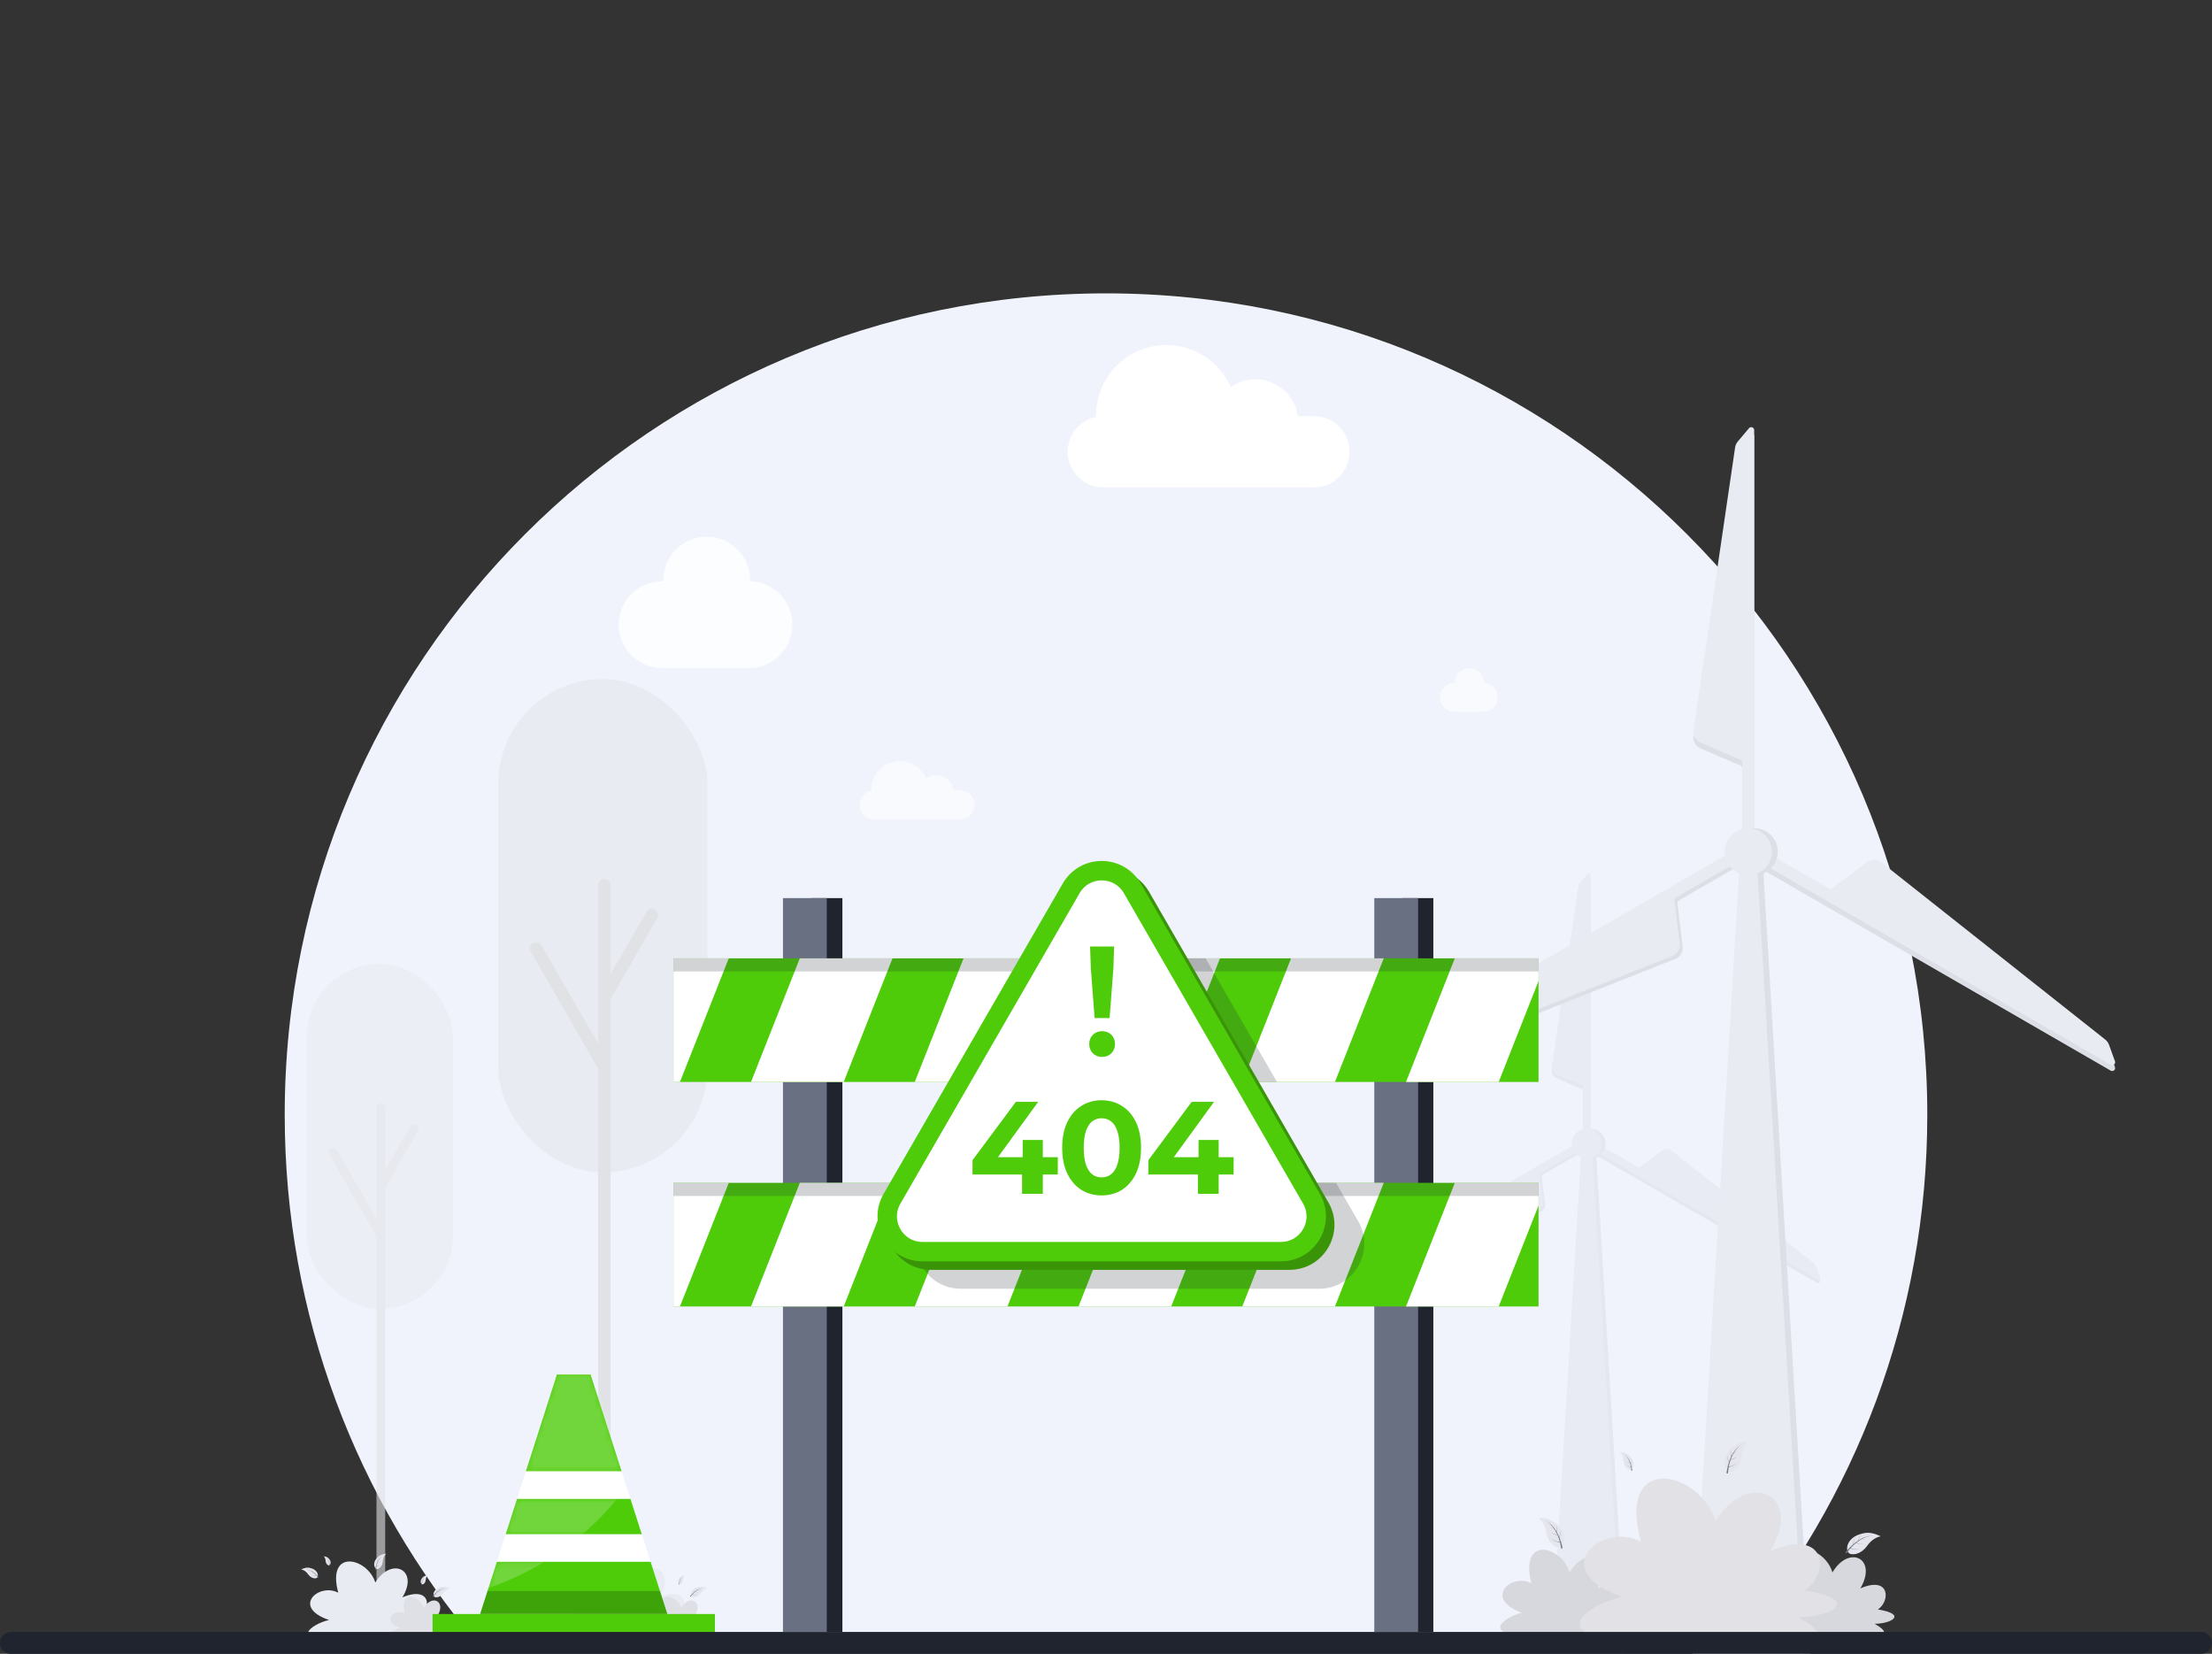 <?xml version="1.0" encoding="UTF-8"?> <svg xmlns="http://www.w3.org/2000/svg" width="404" height="302" viewBox="0 0 404 302" fill="none"><rect x="0" y="0" width="404" height="302" fill="#333333" stroke="none"/> <path fill-rule="evenodd" clip-rule="evenodd" d="M316.902 300C338.807 273.926 352 240.29 352 203.571C352 120.729 284.843 53.571 202 53.571C119.157 53.571 52 120.729 52 203.571C52 240.29 65.193 273.926 87.098 300H316.902Z" fill="#F0F3FC"></path> <g opacity="0.15"> <path fill-rule="evenodd" clip-rule="evenodd" d="M288.579 161.909C288.415 162.104 288.309 162.34 288.272 162.592L283.451 195.407C283.36 196.022 283.695 196.62 284.266 196.865L288.579 198.713C288.646 198.742 288.713 198.765 288.78 198.782C288.963 198.829 289.119 198.979 289.119 199.168V209.291C289.119 209.669 289.425 209.976 289.804 209.976C290.182 209.976 290.488 209.669 290.488 209.291V197.464C290.488 197.461 290.488 197.457 290.488 197.454L290.488 160.578C290.488 160.258 290.09 160.113 289.884 160.357L288.579 161.909Z" fill="#9D9FA4"></path> <path fill-rule="evenodd" clip-rule="evenodd" d="M288.579 161.224C288.415 161.419 288.309 161.655 288.272 161.907L283.451 194.722C283.36 195.337 283.695 195.935 284.266 196.18L288.579 198.028C288.646 198.057 288.713 198.08 288.78 198.097C288.963 198.145 289.119 198.294 289.119 198.483V208.606C289.119 208.984 289.425 209.291 289.804 209.291C290.182 209.291 290.488 208.984 290.488 208.606V196.779C290.488 196.776 290.488 196.773 290.488 196.769L290.488 159.893C290.488 159.573 290.09 159.428 289.884 159.672L288.579 161.224Z" fill="#BCBEC4"></path> <path fill-rule="evenodd" clip-rule="evenodd" d="M249.747 233.608C249.998 233.652 250.256 233.626 250.492 233.533L281.321 221.3C281.899 221.071 282.25 220.482 282.176 219.865L281.621 215.206C281.612 215.134 281.598 215.064 281.58 214.997C281.529 214.815 281.581 214.606 281.744 214.511L290.511 209.45C290.839 209.261 290.951 208.842 290.762 208.514C290.573 208.187 290.154 208.074 289.826 208.263L279.582 214.178C279.58 214.179 279.578 214.18 279.576 214.182L273.219 217.851L247.64 232.62C247.363 232.78 247.436 233.198 247.751 233.254L249.747 233.608Z" fill="#9D9FA4"></path> <path fill-rule="evenodd" clip-rule="evenodd" d="M249.405 233.266C249.655 233.31 249.913 233.284 250.149 233.19L280.979 220.958C281.556 220.729 281.907 220.139 281.834 219.522L281.278 214.863C281.269 214.791 281.256 214.722 281.237 214.655C281.187 214.473 281.238 214.263 281.402 214.169L290.169 209.107C290.496 208.918 290.608 208.499 290.419 208.172C290.23 207.844 289.811 207.732 289.484 207.921L279.24 213.835C279.238 213.837 279.235 213.838 279.233 213.839L247.297 232.277C247.02 232.437 247.094 232.855 247.408 232.911L249.405 233.266Z" fill="#BCBEC4"></path> <path fill-rule="evenodd" clip-rule="evenodd" d="M331.7 231.956C331.614 231.717 331.462 231.507 331.263 231.349L305.255 210.766C304.767 210.381 304.082 210.372 303.584 210.744L299.827 213.555C299.769 213.598 299.715 213.645 299.667 213.694C299.534 213.829 299.327 213.889 299.163 213.795L290.397 208.733C290.069 208.544 289.65 208.656 289.461 208.984C289.272 209.311 289.384 209.73 289.712 209.919L299.955 215.834C299.958 215.835 299.96 215.836 299.962 215.838L331.898 234.276C332.175 234.436 332.501 234.163 332.392 233.863L331.7 231.956Z" fill="#9D9FA4"></path> <path fill-rule="evenodd" clip-rule="evenodd" d="M331.7 231.272C331.614 231.033 331.462 230.822 331.263 230.665L305.255 210.082C304.767 209.696 304.082 209.687 303.584 210.059L299.827 212.87C299.769 212.913 299.715 212.96 299.667 213.009C299.534 213.144 299.327 213.204 299.163 213.11L290.397 208.048C290.069 207.859 289.65 207.971 289.461 208.299C289.272 208.627 289.384 209.045 289.712 209.235L299.955 215.148C299.957 215.15 299.96 215.151 299.962 215.153L331.898 233.591C332.175 233.751 332.501 233.478 332.392 233.178L331.7 231.272Z" fill="#BCBEC4"></path> <path fill-rule="evenodd" clip-rule="evenodd" d="M291.564 211.38C292.542 210.962 293.228 209.991 293.228 208.859C293.228 207.346 292.001 206.12 290.488 206.12C288.976 206.12 287.749 207.346 287.749 208.859C287.749 209.991 288.435 210.961 289.413 211.38L283.982 302H296.995L291.564 211.38Z" fill="#9D9FA4"></path> <path fill-rule="evenodd" clip-rule="evenodd" d="M290.879 211.38C291.857 210.961 292.543 209.991 292.543 208.859C292.543 207.346 291.317 206.12 289.804 206.12C288.291 206.12 287.064 207.346 287.064 208.859C287.064 209.991 287.75 210.961 288.728 211.38L283.297 302H296.31L290.879 211.38Z" fill="#BCBEC4"></path> </g> <g opacity="0.6"> <rect x="56" y="176" width="26.714" height="62.997" rx="13.357" fill="#E9EBF2"></rect> <rect x="68.759" y="201.518" width="1.595" height="98.482" rx="0.797" fill="#E1E2E5"></rect> <rect x="75.338" y="205.019" width="1.595" height="13.443" rx="0.797" transform="rotate(30 75.338 205.019)" fill="#E1E2E5"></rect> <rect width="1.595" height="18.913" rx="0.797" transform="matrix(0.866 -0.5 -0.5 -0.866 69.201 226.49)" fill="#E1E2E5"></rect> </g> <rect x="91" y="124" width="38.199" height="90.082" rx="19.1" fill="#E9EBF2"></rect> <rect x="109.245" y="160.489" width="2.281" height="140.825" rx="1.14" fill="#E1E2E5"></rect> <rect x="118.653" y="165.496" width="2.281" height="19.223" rx="1.14" transform="rotate(30 118.653 165.496)" fill="#E1E2E5"></rect> <rect width="2.281" height="27.044" rx="1.14" transform="matrix(0.866 -0.5 -0.5 -0.866 109.877 196.198)" fill="#E1E2E5"></rect> <path opacity="0.8" fill-rule="evenodd" clip-rule="evenodd" d="M137 105.932C137 106.001 136.999 106.07 136.997 106.138C141.285 106.245 144.729 109.754 144.729 114.068C144.729 118.381 141.287 121.89 137 121.997V122H136.804C136.802 122 136.799 122 136.797 122C136.794 122 136.791 122 136.789 122H121.136V121.997C121.068 121.999 121 122 120.932 122C116.551 122 113 118.449 113 114.068C113 109.687 116.551 106.136 120.932 106.136C121.001 106.136 121.07 106.136 121.138 106.138C121.136 106.07 121.136 106.001 121.136 105.932C121.136 101.551 124.687 98 129.068 98C133.449 98 137 101.551 137 105.932Z" fill="white"></path> <path opacity="0.6" fill-rule="evenodd" clip-rule="evenodd" d="M271 124.644C271 124.667 271 124.69 270.999 124.713C272.428 124.748 273.576 125.918 273.576 127.356C273.576 128.794 272.429 129.963 271 129.999V130H270.935C270.934 130 270.933 130 270.932 130C270.931 130 270.93 130 270.929 130H265.712V129.999C265.689 130 265.667 130 265.644 130C264.184 130 263 128.816 263 127.356C263 125.896 264.184 124.712 265.644 124.712C265.667 124.712 265.69 124.712 265.713 124.713C265.712 124.69 265.712 124.667 265.712 124.644C265.712 123.184 266.896 122 268.356 122C269.816 122 271 123.184 271 124.644Z" fill="white"></path> <path fill-rule="evenodd" clip-rule="evenodd" d="M200.2 75.828C200.2 68.743 205.943 63 213.028 63C218.286 63 222.804 66.163 224.786 70.689C226.061 69.788 227.617 69.258 229.298 69.258C233.252 69.258 236.52 72.191 237.046 76H239.98C243.57 76 246.48 78.91 246.48 82.5C246.48 86.09 243.57 89 239.98 89H201.5C197.91 89 195 86.09 195 82.5C195 79.354 197.235 76.73 200.203 76.129C200.201 76.029 200.2 75.929 200.2 75.828Z" fill="white"></path> <path opacity="0.6" fill-rule="evenodd" clip-rule="evenodd" d="M159.121 144.233C159.121 141.343 161.464 139 164.354 139C166.499 139 168.342 140.29 169.15 142.137C169.67 141.769 170.305 141.553 170.991 141.553C172.604 141.553 173.937 142.749 174.152 144.303H175.348C176.813 144.303 178 145.49 178 146.955C178 148.419 176.813 149.606 175.348 149.606H159.652C158.187 149.606 157 148.419 157 146.955C157 145.671 157.912 144.601 159.123 144.356C159.122 144.315 159.121 144.274 159.121 144.233Z" fill="white"></path> <path fill-rule="evenodd" clip-rule="evenodd" d="M317.382 81.71C317.124 82.016 316.957 82.388 316.899 82.783L309.318 134.384C309.176 135.351 309.702 136.292 310.6 136.677L317.382 139.584C317.487 139.629 317.593 139.664 317.698 139.692C317.986 139.766 318.231 140.001 318.231 140.298V156.217C318.231 156.811 318.713 157.293 319.308 157.293C319.902 157.293 320.385 156.811 320.385 156.217V137.619C320.385 137.614 320.385 137.609 320.385 137.604L320.385 79.616C320.385 79.114 319.757 78.885 319.434 79.27L317.382 81.71Z" fill="#DCDFE6"></path> <path fill-rule="evenodd" clip-rule="evenodd" d="M317.382 80.633C317.124 80.939 316.957 81.311 316.899 81.706L309.318 133.307C309.176 134.274 309.702 135.215 310.6 135.6L317.382 138.507C317.487 138.552 317.593 138.588 317.698 138.615C317.986 138.69 318.231 138.924 318.231 139.221V155.14C318.231 155.734 318.713 156.217 319.308 156.217C319.902 156.217 320.385 155.734 320.385 155.14V136.542C320.385 136.537 320.385 136.532 320.385 136.527L320.385 78.54C320.385 78.037 319.757 77.808 319.434 78.193L317.382 80.633Z" fill="#E9EBF2"></path> <path fill-rule="evenodd" clip-rule="evenodd" d="M256.32 194.455C256.714 194.525 257.119 194.484 257.491 194.336L305.97 175.101C306.878 174.741 307.43 173.814 307.314 172.844L306.44 165.518C306.427 165.405 306.405 165.295 306.376 165.19C306.296 164.903 306.377 164.574 306.635 164.426L320.42 156.466C320.935 156.169 321.112 155.51 320.814 154.995C320.517 154.48 319.858 154.304 319.343 154.601L303.235 163.901C303.232 163.903 303.228 163.905 303.224 163.907L253.006 192.901C252.571 193.152 252.686 193.81 253.181 193.898L256.32 194.455Z" fill="#DCDFE6"></path> <path fill-rule="evenodd" clip-rule="evenodd" d="M255.782 193.916C256.175 193.986 256.581 193.945 256.952 193.798L305.431 174.563C306.339 174.203 306.891 173.276 306.775 172.306L305.902 164.979C305.888 164.866 305.866 164.757 305.837 164.651C305.758 164.365 305.839 164.036 306.096 163.887L319.882 155.928C320.397 155.631 320.573 154.972 320.276 154.457C319.979 153.942 319.32 153.765 318.805 154.063L302.697 163.363C302.693 163.365 302.69 163.367 302.686 163.369L252.467 192.363C252.032 192.614 252.148 193.271 252.642 193.359L255.782 193.916Z" fill="#E9EBF2"></path> <path fill-rule="evenodd" clip-rule="evenodd" d="M385.189 191.858C385.053 191.482 384.815 191.152 384.501 190.903L343.604 158.537C342.838 157.931 341.76 157.916 340.977 158.502L335.069 162.922C334.978 162.99 334.894 163.063 334.817 163.141C334.609 163.353 334.283 163.448 334.026 163.299L320.24 155.34C319.725 155.043 319.067 155.219 318.769 155.734C318.472 156.249 318.648 156.908 319.163 157.205L335.27 166.504C335.274 166.507 335.278 166.509 335.282 166.512L385.501 195.505C385.936 195.756 386.448 195.328 386.276 194.855L385.189 191.858Z" fill="#DCDFE6"></path> <path fill-rule="evenodd" clip-rule="evenodd" d="M385.189 190.781C385.053 190.405 384.815 190.075 384.501 189.827L343.604 157.46C342.838 156.854 341.76 156.839 340.977 157.425L335.069 161.845C334.978 161.913 334.894 161.986 334.817 162.064C334.609 162.276 334.283 162.371 334.026 162.222L320.24 154.263C319.725 153.966 319.067 154.142 318.769 154.657C318.472 155.172 318.648 155.831 319.163 156.128L335.27 165.428C335.274 165.43 335.278 165.432 335.282 165.435L385.501 194.428C385.936 194.68 386.448 194.251 386.276 193.778L385.189 190.781Z" fill="#E9EBF2"></path> <path fill-rule="evenodd" clip-rule="evenodd" d="M322.076 159.501C323.614 158.844 324.692 157.317 324.692 155.538C324.692 153.159 322.764 151.231 320.385 151.231C318.006 151.231 316.077 153.159 316.077 155.538C316.077 157.317 317.155 158.844 318.693 159.501L310.154 302H330.615L322.076 159.501Z" fill="#DCDFE6"></path> <path fill-rule="evenodd" clip-rule="evenodd" d="M320.999 159.501C322.537 158.844 323.615 157.317 323.615 155.538C323.615 153.159 321.687 151.231 319.308 151.231C316.929 151.231 315 153.159 315 155.538C315 157.317 316.078 158.844 317.616 159.501L309.077 302H329.538L320.999 159.501Z" fill="#E9EBF2"></path> <path d="M340.906 299H329.967C317.293 299 322.761 295.234 325.968 294.503C318.801 291.947 324.082 287.131 327.704 289.14C325.441 280.375 333.174 282.201 334.683 287.131C337.7 282.019 342.981 284.575 339.775 290.053C345.244 287.679 345.244 292.427 342.981 293.887C348.45 294.8 345.394 296.512 342.376 296.512C345.96 298.52 343.319 299 340.906 299Z" fill="#D7D8DE"></path> <path d="M292.906 299H281.967C269.293 299 274.761 295.234 277.968 294.503C270.801 291.947 276.082 287.131 279.704 289.14C277.441 280.375 285.174 282.201 286.683 287.131C289.7 282.019 294.981 284.575 291.775 290.053C297.244 287.679 297.244 292.427 294.981 293.887C300.45 294.8 297.394 296.512 294.376 296.512C297.96 298.52 295.319 299 292.906 299Z" fill="#D7D8DE"></path> <path d="M325.538 300H304.116C279.296 300 290.004 292.938 296.283 291.569C282.248 286.776 292.59 277.746 299.684 281.512C295.252 265.079 310.395 268.503 313.35 277.746C319.259 268.16 329.601 272.953 323.322 283.224C334.033 278.774 334.033 287.675 329.601 290.414C340.312 292.126 334.326 295.335 328.416 295.335C335.434 299.101 330.263 300 325.538 300Z" fill="#E1E1E6"></path> <path d="M282.403 279.831C282.26 278.833 281.842 277.83 280.992 277.143C282.981 277.205 283.738 277.746 284.561 278.553C286.552 280.504 285.486 282.886 284.318 282.504C283.151 282.123 282.552 280.865 282.403 279.831Z" fill="#E5E6ED"></path> <path d="M282.247 277.672C284.329 278.69 285.117 281.384 285.398 282.717L285.133 282.784C284.777 279.991 283.372 278.235 282.247 277.672C282.212 277.654 282.175 277.637 282.138 277.621C282.174 277.636 282.211 277.653 282.247 277.672Z" fill="#727785"></path> <path d="M284.141 278.4C284.484 278.829 284.38 279.487 284.306 279.802L284.242 279.789C284.449 279.154 284.325 278.635 284.141 278.4C284.135 278.392 284.129 278.385 284.123 278.378C284.129 278.385 284.135 278.392 284.141 278.4Z" fill="#727785"></path> <path d="M283.137 278.774C283.308 279.023 283.65 279.076 283.817 279.089L283.819 279.054C283.474 279.058 283.23 278.908 283.137 278.774C283.134 278.77 283.131 278.765 283.128 278.761C283.131 278.765 283.134 278.77 283.137 278.774Z" fill="#727785"></path> <path d="M284.96 279.39C285.181 279.894 284.911 280.503 284.758 280.787L284.7 280.759C285.063 280.198 285.078 279.665 284.96 279.39C284.956 279.382 284.952 279.373 284.948 279.365C284.952 279.373 284.956 279.382 284.96 279.39Z" fill="#727785"></path> <path d="M283.24 279.721C283.546 280.177 284.205 280.276 284.528 280.3L284.535 280.235C283.867 280.241 283.409 279.967 283.24 279.721C283.235 279.713 283.23 279.705 283.225 279.697C283.23 279.705 283.235 279.713 283.24 279.721Z" fill="#727785"></path> <path d="M283.228 280.768C283.655 281.433 284.542 281.599 284.975 281.644L284.982 281.552C284.087 281.536 283.463 281.127 283.228 280.768C283.22 280.757 283.213 280.745 283.206 280.734C283.213 280.745 283.22 280.757 283.228 280.768Z" fill="#727785"></path> <path d="M341.01 282.284C341.591 281.46 342.419 280.757 343.489 280.531C341.69 279.682 340.769 279.821 339.669 280.165C337.009 280.997 336.876 283.604 338.089 283.795C339.303 283.986 340.408 283.137 341.01 282.284Z" fill="#E5E6ED"></path> <path d="M342.13 280.432C339.814 280.393 337.887 282.434 337.031 283.494L337.237 283.674C338.823 281.348 340.872 280.422 342.13 280.432C342.17 280.432 342.211 280.434 342.251 280.436C342.212 280.433 342.171 280.432 342.13 280.432Z" fill="#727785"></path> <path d="M340.113 280.22C339.612 280.446 339.406 281.079 339.329 281.393L339.392 281.411C339.496 280.751 339.842 280.345 340.113 280.22C340.122 280.216 340.13 280.212 340.139 280.208C340.131 280.212 340.122 280.215 340.113 280.22Z" fill="#727785"></path> <path d="M340.837 281.01C340.572 281.154 340.243 281.046 340.089 280.981L340.103 280.949C340.408 281.109 340.693 281.087 340.837 281.01C340.842 281.007 340.847 281.004 340.851 281.002C340.847 281.004 340.842 281.007 340.837 281.01Z" fill="#727785"></path> <path d="M338.933 280.73C338.507 281.078 338.471 281.743 338.478 282.066L338.543 282.067C338.474 281.402 338.704 280.921 338.933 280.73C338.941 280.724 338.948 280.718 338.956 280.712C338.948 280.718 338.941 280.724 338.933 280.73Z" fill="#727785"></path> <path d="M340.315 281.805C339.834 282.073 339.203 281.862 338.905 281.736L338.928 281.675C339.52 281.984 340.053 281.948 340.315 281.805C340.323 281.801 340.331 281.796 340.339 281.791C340.332 281.796 340.323 281.801 340.315 281.805Z" fill="#727785"></path> <path d="M339.85 282.744C339.167 283.142 338.302 282.887 337.895 282.73L337.931 282.645C338.736 283.037 339.477 282.957 339.85 282.744C339.861 282.738 339.873 282.73 339.885 282.723C339.874 282.73 339.862 282.737 339.85 282.744Z" fill="#727785"></path> <path d="M318.101 265.924C318.171 264.918 318.516 263.888 319.313 263.14C317.334 263.346 316.619 263.942 315.856 264.806C314.012 266.896 315.249 269.195 316.386 268.729C317.522 268.264 318.029 266.965 318.101 265.924Z" fill="#E5E6ED"></path> <path d="M318.1 263.759C316.098 264.926 315.508 267.67 315.324 269.02L315.594 269.067C315.745 266.256 317.019 264.402 318.1 263.759C318.134 263.739 318.169 263.719 318.205 263.7C318.17 263.718 318.135 263.738 318.1 263.759Z" fill="#727785"></path> <path d="M316.264 264.623C315.953 265.076 316.105 265.725 316.202 266.033L316.265 266.016C316.012 265.397 316.098 264.87 316.264 264.623C316.27 264.615 316.275 264.607 316.281 264.599C316.275 264.607 316.27 264.615 316.264 264.623Z" fill="#727785"></path> <path d="M317.293 264.923C317.141 265.184 316.803 265.262 316.638 265.286L316.633 265.251C316.977 265.23 317.209 265.064 317.293 264.923C317.296 264.918 317.298 264.914 317.301 264.909C317.298 264.914 317.296 264.918 317.293 264.923Z" fill="#727785"></path> <path d="M315.519 265.67C315.335 266.188 315.649 266.776 315.822 267.049L315.878 267.016C315.475 266.484 315.422 265.953 315.519 265.67C315.523 265.661 315.526 265.652 315.529 265.644C315.526 265.652 315.523 265.661 315.519 265.67Z" fill="#727785"></path> <path d="M317.258 265.875C316.986 266.352 316.337 266.499 316.017 266.546L316.005 266.482C316.672 266.439 317.108 266.133 317.258 265.875C317.263 265.866 317.268 265.858 317.272 265.85C317.268 265.858 317.263 265.866 317.258 265.875Z" fill="#727785"></path> <path d="M317.347 266.919C316.969 267.612 316.097 267.842 315.668 267.919L315.654 267.828C316.546 267.746 317.139 267.293 317.347 266.919C317.354 266.907 317.36 266.895 317.366 266.882C317.36 266.894 317.354 266.906 317.347 266.919Z" fill="#727785"></path> <path d="M296.5 266.729C296.466 266.137 296.271 265.528 295.808 265.082C296.97 265.218 297.387 265.573 297.829 266.088C298.899 267.331 298.155 268.674 297.489 268.392C296.824 268.11 296.535 267.342 296.5 266.729Z" fill="#E5E6ED"></path> <path d="M296.517 265.455C297.686 266.156 298.013 267.775 298.112 268.571L297.953 268.597C297.884 266.941 297.148 265.842 296.517 265.455C296.497 265.443 296.476 265.431 296.456 265.42C296.476 265.431 296.496 265.443 296.517 265.455Z" fill="#727785"></path> <path d="M297.591 265.977C297.77 266.246 297.677 266.626 297.617 266.807L297.58 266.796C297.733 266.434 297.687 266.124 297.591 265.977C297.588 265.972 297.584 265.967 297.581 265.963C297.584 265.967 297.587 265.972 297.591 265.977Z" fill="#727785"></path> <path d="M296.983 266.146C297.071 266.3 297.269 266.349 297.366 266.364L297.369 266.344C297.167 266.329 297.031 266.229 296.983 266.146C296.982 266.143 296.98 266.14 296.979 266.138C296.98 266.14 296.982 266.143 296.983 266.146Z" fill="#727785"></path> <path d="M298.021 266.598C298.126 266.905 297.937 267.248 297.833 267.407L297.8 267.388C298.041 267.077 298.076 266.765 298.021 266.598C298.019 266.593 298.018 266.588 298.016 266.583C298.018 266.588 298.019 266.593 298.021 266.598Z" fill="#727785"></path> <path d="M296.997 266.706C297.153 266.989 297.534 267.08 297.722 267.11L297.73 267.072C297.338 267.042 297.083 266.859 296.997 266.706C296.994 266.701 296.991 266.696 296.989 266.691C296.991 266.696 296.994 266.701 296.997 266.706Z" fill="#727785"></path> <path d="M296.937 267.32C297.154 267.73 297.666 267.872 297.917 267.92L297.926 267.867C297.402 267.812 297.057 267.541 296.937 267.32C296.933 267.312 296.929 267.305 296.926 267.298C296.929 267.305 296.933 267.312 296.937 267.32Z" fill="#727785"></path> <path d="M74.59 300H63.976C51.678 300 56.984 296.501 60.095 295.823C53.141 293.448 58.265 288.974 61.78 290.84C59.584 282.698 67.087 284.394 68.551 288.974C71.479 284.225 76.603 286.599 73.492 291.688C78.799 289.483 78.799 293.893 76.603 295.25C81.909 296.099 78.944 297.689 76.016 297.689C79.493 299.555 76.931 300 74.59 300Z" fill="#E9EBF2"></path> <path d="M80.476 299.505H75.056C68.777 299.505 71.486 297.639 73.075 297.277C69.524 296.01 72.14 293.624 73.935 294.619C72.814 290.277 76.645 291.181 77.393 293.624C78.888 291.091 81.504 292.358 79.916 295.072C82.626 293.896 82.626 296.248 81.504 296.971C84.214 297.424 82.7 298.272 81.204 298.272C82.98 299.267 81.672 299.505 80.476 299.505Z" fill="#DFE0E6"></path> <path d="M56.246 287.448C55.959 287.04 55.548 286.692 55.018 286.58C55.91 286.159 56.366 286.228 56.911 286.398C58.229 286.811 58.295 288.102 57.694 288.197C57.093 288.291 56.545 287.871 56.246 287.448Z" fill="#E5E6ED"></path> <path d="M55.691 286.531C56.839 286.511 57.794 287.523 58.218 288.048L58.116 288.137C57.33 286.984 56.315 286.526 55.691 286.531C55.672 286.531 55.652 286.532 55.632 286.532C55.651 286.531 55.671 286.531 55.691 286.531Z" fill="#727785"></path> <path d="M56.691 286.425C56.939 286.538 57.042 286.851 57.079 287.007L57.048 287.016C56.997 286.689 56.825 286.488 56.691 286.425C56.687 286.423 56.682 286.422 56.678 286.42C56.682 286.421 56.687 286.423 56.691 286.425Z" fill="#727785"></path> <path d="M56.332 286.817C56.464 286.888 56.627 286.835 56.703 286.802L56.696 286.787C56.545 286.866 56.404 286.855 56.332 286.817C56.33 286.816 56.328 286.814 56.325 286.813C56.328 286.814 56.33 286.815 56.332 286.817Z" fill="#727785"></path> <path d="M57.276 286.678C57.487 286.85 57.505 287.18 57.501 287.34L57.469 287.341C57.503 287.011 57.389 286.773 57.276 286.678C57.272 286.675 57.268 286.672 57.264 286.669C57.268 286.672 57.272 286.675 57.276 286.678Z" fill="#727785"></path> <path d="M56.591 287.211C56.829 287.344 57.142 287.239 57.289 287.177L57.278 287.147C56.985 287.3 56.721 287.282 56.591 287.211C56.587 287.209 56.583 287.206 56.579 287.204C56.583 287.206 56.587 287.209 56.591 287.211Z" fill="#727785"></path> <path d="M56.821 287.676C57.16 287.873 57.588 287.747 57.79 287.669L57.772 287.627C57.373 287.821 57.006 287.782 56.821 287.676C56.816 287.673 56.81 287.669 56.804 287.666C56.81 287.669 56.815 287.673 56.821 287.676Z" fill="#727785"></path> <path d="M80.979 290.916C81.266 290.508 81.677 290.16 82.207 290.048C81.315 289.627 80.859 289.696 80.314 289.867C78.996 290.279 78.93 291.571 79.531 291.665C80.133 291.759 80.68 291.339 80.979 290.916Z" fill="#E5E6ED"></path> <path d="M81.534 289.999C80.386 289.979 79.431 290.991 79.007 291.516L79.109 291.605C79.895 290.452 80.91 289.994 81.534 289.999C81.553 289.999 81.573 290 81.593 290.001C81.574 290 81.554 289.999 81.534 289.999Z" fill="#727785"></path> <path d="M80.534 289.894C80.286 290.006 80.184 290.32 80.146 290.475L80.177 290.484C80.228 290.157 80.4 289.956 80.534 289.894C80.538 289.892 80.543 289.89 80.547 289.888C80.543 289.89 80.538 289.892 80.534 289.894Z" fill="#727785"></path> <path d="M80.893 290.285C80.761 290.356 80.598 290.303 80.522 290.271L80.529 290.255C80.68 290.334 80.821 290.323 80.893 290.285C80.895 290.284 80.898 290.282 80.9 290.281C80.898 290.282 80.895 290.284 80.893 290.285Z" fill="#727785"></path> <path d="M79.95 290.146C79.739 290.319 79.721 290.648 79.724 290.808L79.756 290.809C79.722 290.48 79.836 290.241 79.95 290.146C79.953 290.143 79.957 290.14 79.961 290.138C79.957 290.14 79.953 290.143 79.95 290.146Z" fill="#727785"></path> <path d="M80.634 290.679C80.396 290.812 80.083 290.707 79.936 290.645L79.947 290.615C80.24 290.768 80.504 290.75 80.634 290.679C80.638 290.677 80.642 290.675 80.646 290.672C80.642 290.675 80.638 290.677 80.634 290.679Z" fill="#727785"></path> <path d="M80.404 291.145C80.065 291.341 79.637 291.215 79.435 291.138L79.453 291.095C79.852 291.29 80.219 291.25 80.404 291.145C80.409 291.141 80.415 291.138 80.421 291.134C80.415 291.138 80.41 291.141 80.404 291.145Z" fill="#727785"></path> <path d="M69.914 285.098C69.949 284.6 70.119 284.09 70.515 283.719C69.534 283.821 69.18 284.116 68.802 284.545C67.888 285.58 68.501 286.719 69.064 286.488C69.627 286.258 69.878 285.614 69.914 285.098Z" fill="#E5E6ED"></path> <path d="M69.913 284.026C68.921 284.604 68.629 285.964 68.538 286.632L68.671 286.656C68.747 285.263 69.378 284.345 69.913 284.026C69.93 284.016 69.948 284.006 69.965 283.997C69.948 284.006 69.931 284.015 69.913 284.026Z" fill="#727785"></path> <path d="M69.004 284.454C68.85 284.678 68.925 285 68.973 285.152L69.004 285.144C68.879 284.837 68.921 284.576 69.004 284.454C69.007 284.45 69.009 284.446 69.012 284.442C69.009 284.446 69.007 284.45 69.004 284.454Z" fill="#727785"></path> <path d="M69.514 284.603C69.438 284.732 69.271 284.77 69.189 284.783L69.187 284.765C69.357 284.755 69.472 284.672 69.514 284.603C69.515 284.6 69.516 284.598 69.517 284.596C69.516 284.598 69.515 284.6 69.514 284.603Z" fill="#727785"></path> <path d="M68.635 284.973C68.544 285.23 68.699 285.521 68.785 285.656L68.813 285.64C68.613 285.376 68.587 285.113 68.635 284.973C68.636 284.968 68.638 284.964 68.64 284.96C68.638 284.964 68.636 284.968 68.635 284.973Z" fill="#727785"></path> <path d="M69.496 285.074C69.362 285.311 69.04 285.383 68.881 285.407L68.875 285.375C69.206 285.354 69.422 285.202 69.496 285.074C69.499 285.07 69.501 285.066 69.503 285.062C69.501 285.066 69.499 285.07 69.496 285.074Z" fill="#727785"></path> <path d="M69.54 285.591C69.353 285.935 68.921 286.049 68.709 286.087L68.702 286.042C69.144 286.001 69.437 285.777 69.54 285.591C69.544 285.585 69.547 285.579 69.55 285.573C69.547 285.579 69.544 285.585 69.54 285.591Z" fill="#727785"></path> <path d="M59.466 285.002C59.449 284.708 59.352 284.407 59.123 284.186C59.699 284.253 59.905 284.429 60.124 284.684C60.654 285.3 60.285 285.966 59.956 285.826C59.626 285.686 59.483 285.306 59.466 285.002Z" fill="#E5E6ED"></path> <path d="M59.474 284.371C60.053 284.718 60.215 285.52 60.264 285.914L60.185 285.927C60.151 285.107 59.787 284.562 59.474 284.371C59.464 284.365 59.454 284.359 59.444 284.353C59.454 284.359 59.464 284.364 59.474 284.371Z" fill="#727785"></path> <path d="M60.006 284.629C60.095 284.762 60.048 284.951 60.019 285.04L60.001 285.035C60.077 284.856 60.054 284.702 60.006 284.629C60.004 284.627 60.003 284.625 60.001 284.622C60.003 284.625 60.004 284.627 60.006 284.629Z" fill="#727785"></path> <path d="M59.705 284.713C59.748 284.79 59.846 284.814 59.895 284.821L59.896 284.811C59.796 284.804 59.729 284.754 59.705 284.713C59.704 284.712 59.703 284.71 59.703 284.709C59.703 284.71 59.704 284.712 59.705 284.713Z" fill="#727785"></path> <path d="M60.219 284.937C60.271 285.089 60.178 285.259 60.126 285.338L60.11 285.328C60.229 285.174 60.247 285.02 60.219 284.937C60.218 284.935 60.218 284.932 60.217 284.929C60.218 284.932 60.218 284.935 60.219 284.937Z" fill="#727785"></path> <path d="M59.712 284.991C59.789 285.131 59.978 285.176 60.071 285.191L60.075 285.172C59.881 285.157 59.754 285.066 59.712 284.991C59.71 284.988 59.709 284.986 59.708 284.983C59.709 284.986 59.71 284.988 59.712 284.991Z" fill="#727785"></path> <path d="M59.682 285.295C59.79 285.498 60.043 285.568 60.168 285.592L60.172 285.566C59.913 285.539 59.741 285.404 59.682 285.295C59.68 285.291 59.678 285.287 59.676 285.284C59.678 285.287 59.68 285.291 59.682 285.295Z" fill="#727785"></path> <path d="M77.759 288.47C77.776 288.177 77.873 287.875 78.103 287.654C77.527 287.721 77.32 287.898 77.101 288.152C76.571 288.768 76.94 289.434 77.269 289.294C77.599 289.154 77.742 288.774 77.759 288.47Z" fill="#E5E6ED"></path> <path d="M77.751 287.839C77.172 288.186 77.01 288.988 76.961 289.383L77.04 289.395C77.074 288.575 77.438 288.03 77.751 287.839C77.761 287.833 77.771 287.827 77.782 287.821C77.772 287.827 77.761 287.833 77.751 287.839Z" fill="#727785"></path> <path d="M77.219 288.097C77.13 288.231 77.177 288.419 77.206 288.509L77.224 288.503C77.148 288.324 77.171 288.17 77.219 288.097C77.221 288.095 77.222 288.093 77.224 288.091C77.222 288.093 77.221 288.095 77.219 288.097Z" fill="#727785"></path> <path d="M77.52 288.181C77.477 288.258 77.379 288.282 77.331 288.289L77.329 288.279C77.429 288.272 77.496 288.223 77.52 288.181C77.521 288.18 77.522 288.179 77.522 288.177C77.522 288.179 77.521 288.18 77.52 288.181Z" fill="#727785"></path> <path d="M77.006 288.405C76.954 288.557 77.048 288.727 77.099 288.806L77.115 288.796C76.996 288.643 76.978 288.488 77.006 288.405C77.007 288.403 77.008 288.4 77.009 288.398C77.008 288.4 77.007 288.403 77.006 288.405Z" fill="#727785"></path> <path d="M77.513 288.459C77.436 288.599 77.247 288.644 77.154 288.659L77.15 288.64C77.344 288.625 77.471 288.534 77.513 288.459C77.515 288.456 77.516 288.454 77.517 288.451C77.516 288.454 77.515 288.456 77.513 288.459Z" fill="#727785"></path> <path d="M77.543 288.763C77.436 288.966 77.182 289.037 77.057 289.06L77.053 289.034C77.313 289.007 77.484 288.873 77.543 288.763C77.545 288.759 77.547 288.756 77.549 288.752C77.547 288.756 77.545 288.759 77.543 288.763Z" fill="#727785"></path> <path d="M121.59 300H110.976C98.678 300 103.984 296.501 107.095 295.823C100.141 293.448 105.265 288.974 108.78 290.84C106.584 282.698 114.087 284.394 115.551 288.974C118.479 284.225 123.603 286.599 120.492 291.688C125.799 289.483 125.799 293.893 123.603 295.25C128.909 296.099 125.943 297.689 123.016 297.689C126.493 299.555 123.931 300 121.59 300Z" fill="#E9EBF2"></path> <path d="M127.476 299.505H122.057C115.777 299.505 118.486 297.639 120.075 297.277C116.524 296.01 119.14 293.624 120.935 294.619C119.814 290.277 123.645 291.181 124.393 293.624C125.888 291.091 128.504 292.358 126.916 295.072C129.626 293.896 129.626 296.248 128.504 296.971C131.214 297.424 129.7 298.272 128.205 298.272C129.98 299.267 128.672 299.505 127.476 299.505Z" fill="#DFE0E6"></path> <path d="M103.247 287.448C102.959 287.04 102.548 286.692 102.018 286.58C102.91 286.159 103.366 286.228 103.911 286.398C105.229 286.811 105.295 288.102 104.694 288.197C104.093 288.291 103.545 287.871 103.247 287.448Z" fill="#E5E6ED"></path> <path d="M102.691 286.531C103.839 286.511 104.794 287.523 105.218 288.048L105.116 288.137C104.33 286.984 103.315 286.526 102.691 286.531C102.672 286.531 102.652 286.532 102.632 286.532C102.651 286.531 102.671 286.531 102.691 286.531Z" fill="#727785"></path> <path d="M103.691 286.425C103.939 286.538 104.042 286.851 104.079 287.007L104.048 287.016C103.997 286.689 103.825 286.488 103.691 286.425C103.687 286.423 103.682 286.422 103.678 286.42C103.682 286.421 103.687 286.423 103.691 286.425Z" fill="#727785"></path> <path d="M103.332 286.817C103.464 286.888 103.627 286.835 103.703 286.802L103.696 286.787C103.545 286.866 103.404 286.855 103.332 286.817C103.33 286.816 103.328 286.814 103.325 286.813C103.328 286.814 103.33 286.815 103.332 286.817Z" fill="#727785"></path> <path d="M104.276 286.678C104.487 286.85 104.505 287.18 104.501 287.34L104.469 287.341C104.503 287.011 104.389 286.773 104.276 286.678C104.272 286.675 104.268 286.672 104.264 286.669C104.268 286.672 104.272 286.675 104.276 286.678Z" fill="#727785"></path> <path d="M103.591 287.211C103.829 287.344 104.142 287.239 104.29 287.177L104.278 287.147C103.985 287.3 103.721 287.282 103.591 287.211C103.587 287.209 103.583 287.206 103.579 287.204C103.583 287.206 103.587 287.209 103.591 287.211Z" fill="#727785"></path> <path d="M103.821 287.676C104.16 287.873 104.588 287.747 104.79 287.669L104.772 287.627C104.373 287.821 104.006 287.782 103.821 287.676C103.816 287.673 103.81 287.669 103.804 287.666C103.81 287.669 103.815 287.673 103.821 287.676Z" fill="#727785"></path> <path d="M127.979 290.916C128.266 290.508 128.677 290.16 129.207 290.048C128.315 289.627 127.859 289.696 127.314 289.867C125.996 290.279 125.93 291.571 126.531 291.665C127.133 291.759 127.68 291.339 127.979 290.916Z" fill="#E5E6ED"></path> <path d="M128.534 289.999C127.386 289.979 126.431 290.991 126.007 291.516L126.109 291.605C126.895 290.452 127.91 289.994 128.534 289.999C128.554 289.999 128.573 290 128.593 290.001C128.574 290 128.554 289.999 128.534 289.999Z" fill="#727785"></path> <path d="M127.534 289.894C127.286 290.006 127.184 290.32 127.146 290.475L127.177 290.484C127.229 290.157 127.4 289.956 127.534 289.894C127.538 289.892 127.543 289.89 127.547 289.888C127.543 289.89 127.539 289.892 127.534 289.894Z" fill="#727785"></path> <path d="M127.893 290.285C127.762 290.356 127.598 290.303 127.522 290.271L127.529 290.255C127.68 290.334 127.821 290.323 127.893 290.285C127.895 290.284 127.898 290.282 127.9 290.281C127.898 290.282 127.895 290.284 127.893 290.285Z" fill="#727785"></path> <path d="M126.95 290.146C126.739 290.319 126.721 290.648 126.724 290.808L126.756 290.809C126.722 290.48 126.836 290.241 126.95 290.146C126.953 290.143 126.957 290.14 126.961 290.138C126.957 290.14 126.953 290.143 126.95 290.146Z" fill="#727785"></path> <path d="M127.634 290.679C127.396 290.812 127.083 290.707 126.936 290.645L126.947 290.615C127.24 290.768 127.504 290.75 127.634 290.679C127.638 290.677 127.642 290.675 127.646 290.672C127.642 290.675 127.638 290.677 127.634 290.679Z" fill="#727785"></path> <path d="M127.404 291.145C127.065 291.341 126.637 291.215 126.435 291.138L126.453 291.095C126.852 291.29 127.219 291.25 127.404 291.145C127.41 291.141 127.415 291.138 127.421 291.134C127.416 291.138 127.41 291.141 127.404 291.145Z" fill="#727785"></path> <path d="M116.914 285.098C116.949 284.6 117.119 284.09 117.515 283.719C116.534 283.821 116.18 284.116 115.802 284.545C114.888 285.58 115.501 286.719 116.064 286.488C116.627 286.258 116.878 285.614 116.914 285.098Z" fill="#E5E6ED"></path> <path d="M116.913 284.026C115.921 284.604 115.629 285.964 115.538 286.632L115.672 286.656C115.747 285.263 116.378 284.345 116.913 284.026C116.93 284.016 116.948 284.006 116.965 283.997C116.948 284.006 116.931 284.015 116.913 284.026Z" fill="#727785"></path> <path d="M116.004 284.454C115.85 284.678 115.925 285 115.973 285.152L116.004 285.144C115.879 284.837 115.921 284.576 116.004 284.454C116.006 284.45 116.009 284.446 116.012 284.442C116.009 284.446 116.007 284.45 116.004 284.454Z" fill="#727785"></path> <path d="M116.514 284.603C116.438 284.732 116.271 284.77 116.189 284.783L116.187 284.765C116.357 284.755 116.472 284.672 116.514 284.603C116.515 284.6 116.516 284.598 116.517 284.596C116.516 284.598 116.515 284.6 116.514 284.603Z" fill="#727785"></path> <path d="M115.635 284.973C115.544 285.23 115.699 285.521 115.785 285.656L115.813 285.64C115.613 285.376 115.587 285.113 115.635 284.973C115.636 284.968 115.638 284.964 115.64 284.96C115.638 284.964 115.636 284.968 115.635 284.973Z" fill="#727785"></path> <path d="M116.496 285.074C116.362 285.311 116.04 285.383 115.881 285.407L115.875 285.375C116.206 285.354 116.422 285.202 116.496 285.074C116.499 285.07 116.501 285.066 116.503 285.062C116.501 285.066 116.499 285.07 116.496 285.074Z" fill="#727785"></path> <path d="M116.54 285.591C116.353 285.935 115.921 286.049 115.709 286.087L115.702 286.042C116.143 286.001 116.437 285.777 116.54 285.591C116.544 285.585 116.547 285.579 116.55 285.573C116.547 285.579 116.544 285.585 116.54 285.591Z" fill="#727785"></path> <path d="M106.466 285.002C106.449 284.708 106.352 284.407 106.122 284.186C106.699 284.253 106.905 284.429 107.124 284.684C107.654 285.3 107.285 285.966 106.956 285.826C106.626 285.686 106.483 285.306 106.466 285.002Z" fill="#E5E6ED"></path> <path d="M106.474 284.371C107.053 284.718 107.215 285.52 107.264 285.914L107.185 285.927C107.151 285.107 106.787 284.562 106.474 284.371C106.464 284.365 106.454 284.359 106.444 284.353C106.454 284.359 106.464 284.364 106.474 284.371Z" fill="#727785"></path> <path d="M107.006 284.629C107.095 284.762 107.049 284.951 107.019 285.04L107.001 285.035C107.077 284.856 107.054 284.702 107.006 284.629C107.004 284.627 107.003 284.625 107.001 284.622C107.003 284.625 107.004 284.627 107.006 284.629Z" fill="#727785"></path> <path d="M106.705 284.713C106.748 284.79 106.846 284.814 106.895 284.821L106.896 284.811C106.796 284.804 106.729 284.754 106.705 284.713C106.704 284.712 106.703 284.71 106.703 284.709C106.703 284.71 106.704 284.712 106.705 284.713Z" fill="#727785"></path> <path d="M107.219 284.937C107.271 285.089 107.178 285.259 107.126 285.338L107.11 285.328C107.229 285.174 107.247 285.02 107.219 284.937C107.218 284.935 107.217 284.932 107.216 284.929C107.217 284.932 107.218 284.935 107.219 284.937Z" fill="#727785"></path> <path d="M106.712 284.991C106.789 285.131 106.978 285.176 107.071 285.191L107.075 285.172C106.881 285.157 106.754 285.066 106.712 284.991C106.71 284.988 106.709 284.986 106.708 284.983C106.709 284.986 106.71 284.988 106.712 284.991Z" fill="#727785"></path> <path d="M106.682 285.295C106.79 285.498 107.043 285.568 107.168 285.592L107.172 285.566C106.913 285.539 106.741 285.404 106.682 285.295C106.68 285.291 106.678 285.287 106.677 285.284C106.678 285.287 106.68 285.291 106.682 285.295Z" fill="#727785"></path> <path d="M124.759 288.47C124.776 288.177 124.873 287.875 125.103 287.654C124.527 287.721 124.32 287.898 124.101 288.152C123.571 288.768 123.94 289.434 124.269 289.294C124.599 289.154 124.742 288.774 124.759 288.47Z" fill="#E5E6ED"></path> <path d="M124.751 287.839C124.172 288.186 124.01 288.988 123.961 289.383L124.04 289.395C124.074 288.575 124.438 288.03 124.751 287.839C124.761 287.833 124.771 287.827 124.782 287.821C124.771 287.827 124.761 287.833 124.751 287.839Z" fill="#727785"></path> <path d="M124.219 288.097C124.13 288.231 124.177 288.419 124.206 288.509L124.224 288.503C124.149 288.324 124.172 288.17 124.219 288.097C124.221 288.095 124.222 288.093 124.224 288.091C124.222 288.093 124.221 288.095 124.219 288.097Z" fill="#727785"></path> <path d="M124.52 288.181C124.477 288.258 124.379 288.282 124.33 288.289L124.329 288.279C124.429 288.272 124.496 288.223 124.52 288.181C124.521 288.18 124.522 288.179 124.522 288.177C124.522 288.179 124.521 288.18 124.52 288.181Z" fill="#727785"></path> <path d="M124.006 288.405C123.954 288.557 124.048 288.727 124.099 288.806L124.115 288.796C123.996 288.643 123.979 288.488 124.006 288.405C124.007 288.403 124.008 288.4 124.009 288.398C124.008 288.4 124.007 288.403 124.006 288.405Z" fill="#727785"></path> <path d="M124.514 288.459C124.436 288.599 124.247 288.644 124.154 288.659L124.15 288.64C124.344 288.625 124.471 288.534 124.514 288.459C124.515 288.456 124.516 288.454 124.517 288.451C124.516 288.454 124.515 288.456 124.514 288.459Z" fill="#727785"></path> <path d="M124.543 288.763C124.435 288.966 124.182 289.037 124.057 289.06L124.053 289.034C124.313 289.007 124.484 288.873 124.543 288.763C124.545 288.759 124.547 288.756 124.549 288.752C124.547 288.756 124.545 288.759 124.543 288.763Z" fill="#727785"></path> <path d="M101.705 251H107.872L121.887 294.728H87.689L101.705 251Z" fill="white"></path> <path fill-rule="evenodd" clip-rule="evenodd" d="M101.705 251H107.872L113.532 268.659H96.045L101.705 251ZM94.428 273.705L92.361 280.152H117.215L115.149 273.705H94.428ZM90.744 285.197H118.832L121.887 294.728H87.689L90.744 285.197Z" fill="#4ECC0A"></path> <rect x="79" y="294.728" width="51.577" height="3.924" fill="#4ECC0A"></rect> <path fill-rule="evenodd" clip-rule="evenodd" d="M87.689 294.728L89.037 290.523H120.539L121.887 294.728L87.689 294.728Z" fill="black" fill-opacity="0.2"></path> <mask id="mask0_1_1209" style="mask-type:alpha" maskUnits="userSpaceOnUse" x="79" y="251" width="52" height="48"> <path fill-rule="evenodd" clip-rule="evenodd" d="M101.705 251H107.872L113.532 268.659H96.045L101.705 251ZM94.428 273.705L92.361 280.152H117.215L115.149 273.705H94.428ZM90.744 285.197H118.832L121.887 294.728H87.689L90.744 285.197Z" fill="#2F63FF"></path> <rect x="79" y="294.728" width="51.577" height="3.924" fill="#2F63FF"></rect> <path fill-rule="evenodd" clip-rule="evenodd" d="M87.689 294.728L89.037 290.523H120.539L121.887 294.728L87.689 294.728Z" fill="black" fill-opacity="0.2"></path> </mask> <g mask="url(#mask0_1_1209)"> <circle cx="72.273" cy="240.348" r="52.417" fill="white" fill-opacity="0.2"></circle> </g> <path d="M2 300H402" stroke="#20242E" stroke-width="4" stroke-linecap="round" stroke-linejoin="round"></path> <rect x="148.214" y="164" width="5.643" height="134" fill="#20242E"></rect> <rect x="143" y="164" width="8" height="134" fill="#697082"></rect> <rect x="256.143" y="164" width="5.643" height="134" fill="#20242E"></rect> <rect x="251" y="164" width="8" height="134" fill="#697082"></rect> <rect x="123" y="175" width="158" height="22.571" fill="#4ECC0A"></rect> <path fill-rule="evenodd" clip-rule="evenodd" d="M281 179.138V175H265.705L256.795 197.571H273.724L281 179.138ZM235.798 175H252.726L243.817 197.571H226.888L235.798 175ZM222.819 175H205.891L196.981 197.571H213.909L222.819 175ZM175.983 175H192.912L184.002 197.571H167.074L175.983 175ZM163.005 175H146.076L137.167 197.571H154.095L163.005 175ZM123 175H133.098L124.188 197.571H123V175Z" fill="white"></path> <path opacity="0.2" fill-rule="evenodd" clip-rule="evenodd" d="M185.22 197.571L198.252 175H220.191L233.223 197.571H185.22Z" fill="#20242E"></path> <rect opacity="0.2" x="123" y="175" width="158" height="2.39" fill="#20242E"></rect> <rect x="123" y="216" width="158" height="22.571" fill="#4ECC0A"></rect> <path fill-rule="evenodd" clip-rule="evenodd" d="M281 220.138V216H265.705L256.795 238.571H273.724L281 220.138ZM235.798 216H252.726L243.817 238.571H226.888L235.798 216ZM222.819 216H205.891L196.981 238.571H213.909L222.819 216ZM175.983 216H192.912L184.002 238.571H167.074L175.983 216ZM163.005 216H146.076L137.167 238.571H154.095L163.005 216ZM123 216H133.098L124.188 238.571H123V216Z" fill="white"></path> <path opacity="0.2" fill-rule="evenodd" clip-rule="evenodd" d="M244.017 216L248.063 223.009C251.226 228.486 247.273 235.332 240.949 235.332H175.494C169.169 235.332 165.217 228.486 168.379 223.009L172.426 216H244.017Z" fill="#20242E"></path> <rect opacity="0.2" x="123" y="216" width="158" height="2.39" fill="#20242E"></rect> <path d="M195.656 162.872C198.818 157.395 206.723 157.395 209.885 162.872L242.613 219.558C245.775 225.035 241.822 231.881 235.498 231.881H170.043C163.719 231.881 159.766 225.035 162.928 219.558L195.656 162.872Z" fill="#399407"></path> <path d="M206.8 162.21L239.527 218.896C242.006 223.19 238.907 228.558 233.949 228.558H168.494C163.535 228.558 160.436 223.19 162.915 218.896L195.643 162.21C198.122 157.916 204.32 157.916 206.8 162.21Z" fill="white" stroke="#4ECC0A" stroke-width="3.548"></path> <path d="M177.62 214.472V211.856L185.54 201.2H189.62L181.868 211.856L179.972 211.304H193.196V214.472H177.62ZM186.668 218V214.472L186.788 211.304V208.16H190.46V218H186.668ZM201.199 218.288C199.823 218.288 198.591 217.952 197.503 217.28C196.415 216.592 195.559 215.6 194.935 214.304C194.311 213.008 193.999 211.44 193.999 209.6C193.999 207.76 194.311 206.192 194.935 204.896C195.559 203.6 196.415 202.616 197.503 201.944C198.591 201.256 199.823 200.912 201.199 200.912C202.591 200.912 203.823 201.256 204.895 201.944C205.983 202.616 206.839 203.6 207.463 204.896C208.087 206.192 208.399 207.76 208.399 209.6C208.399 211.44 208.087 213.008 207.463 214.304C206.839 215.6 205.983 216.592 204.895 217.28C203.823 217.952 202.591 218.288 201.199 218.288ZM201.199 215C201.855 215 202.423 214.816 202.903 214.448C203.399 214.08 203.783 213.496 204.055 212.696C204.343 211.896 204.487 210.864 204.487 209.6C204.487 208.336 204.343 207.304 204.055 206.504C203.783 205.704 203.399 205.12 202.903 204.752C202.423 204.384 201.855 204.2 201.199 204.2C200.559 204.2 199.991 204.384 199.495 204.752C199.015 205.12 198.631 205.704 198.343 206.504C198.071 207.304 197.935 208.336 197.935 209.6C197.935 210.864 198.071 211.896 198.343 212.696C198.631 213.496 199.015 214.08 199.495 214.448C199.991 214.816 200.559 215 201.199 215ZM209.736 214.472V211.856L217.656 201.2H221.736L213.984 211.856L212.088 211.304H225.312V214.472H209.736ZM218.784 218V214.472L218.904 211.304V208.16H222.576V218H218.784Z" fill="#4ECC0A"></path> <path d="M199.92 185.902H202.66L203.352 176.801L203.485 172.836H199.095L199.228 176.801L199.92 185.902ZM201.303 193.007C202.634 193.007 203.645 192.022 203.645 190.638C203.645 189.255 202.634 188.297 201.303 188.297C199.946 188.297 198.935 189.255 198.935 190.638C198.935 192.022 199.92 193.007 201.303 193.007Z" fill="#4ECC0A"></path> </svg> 